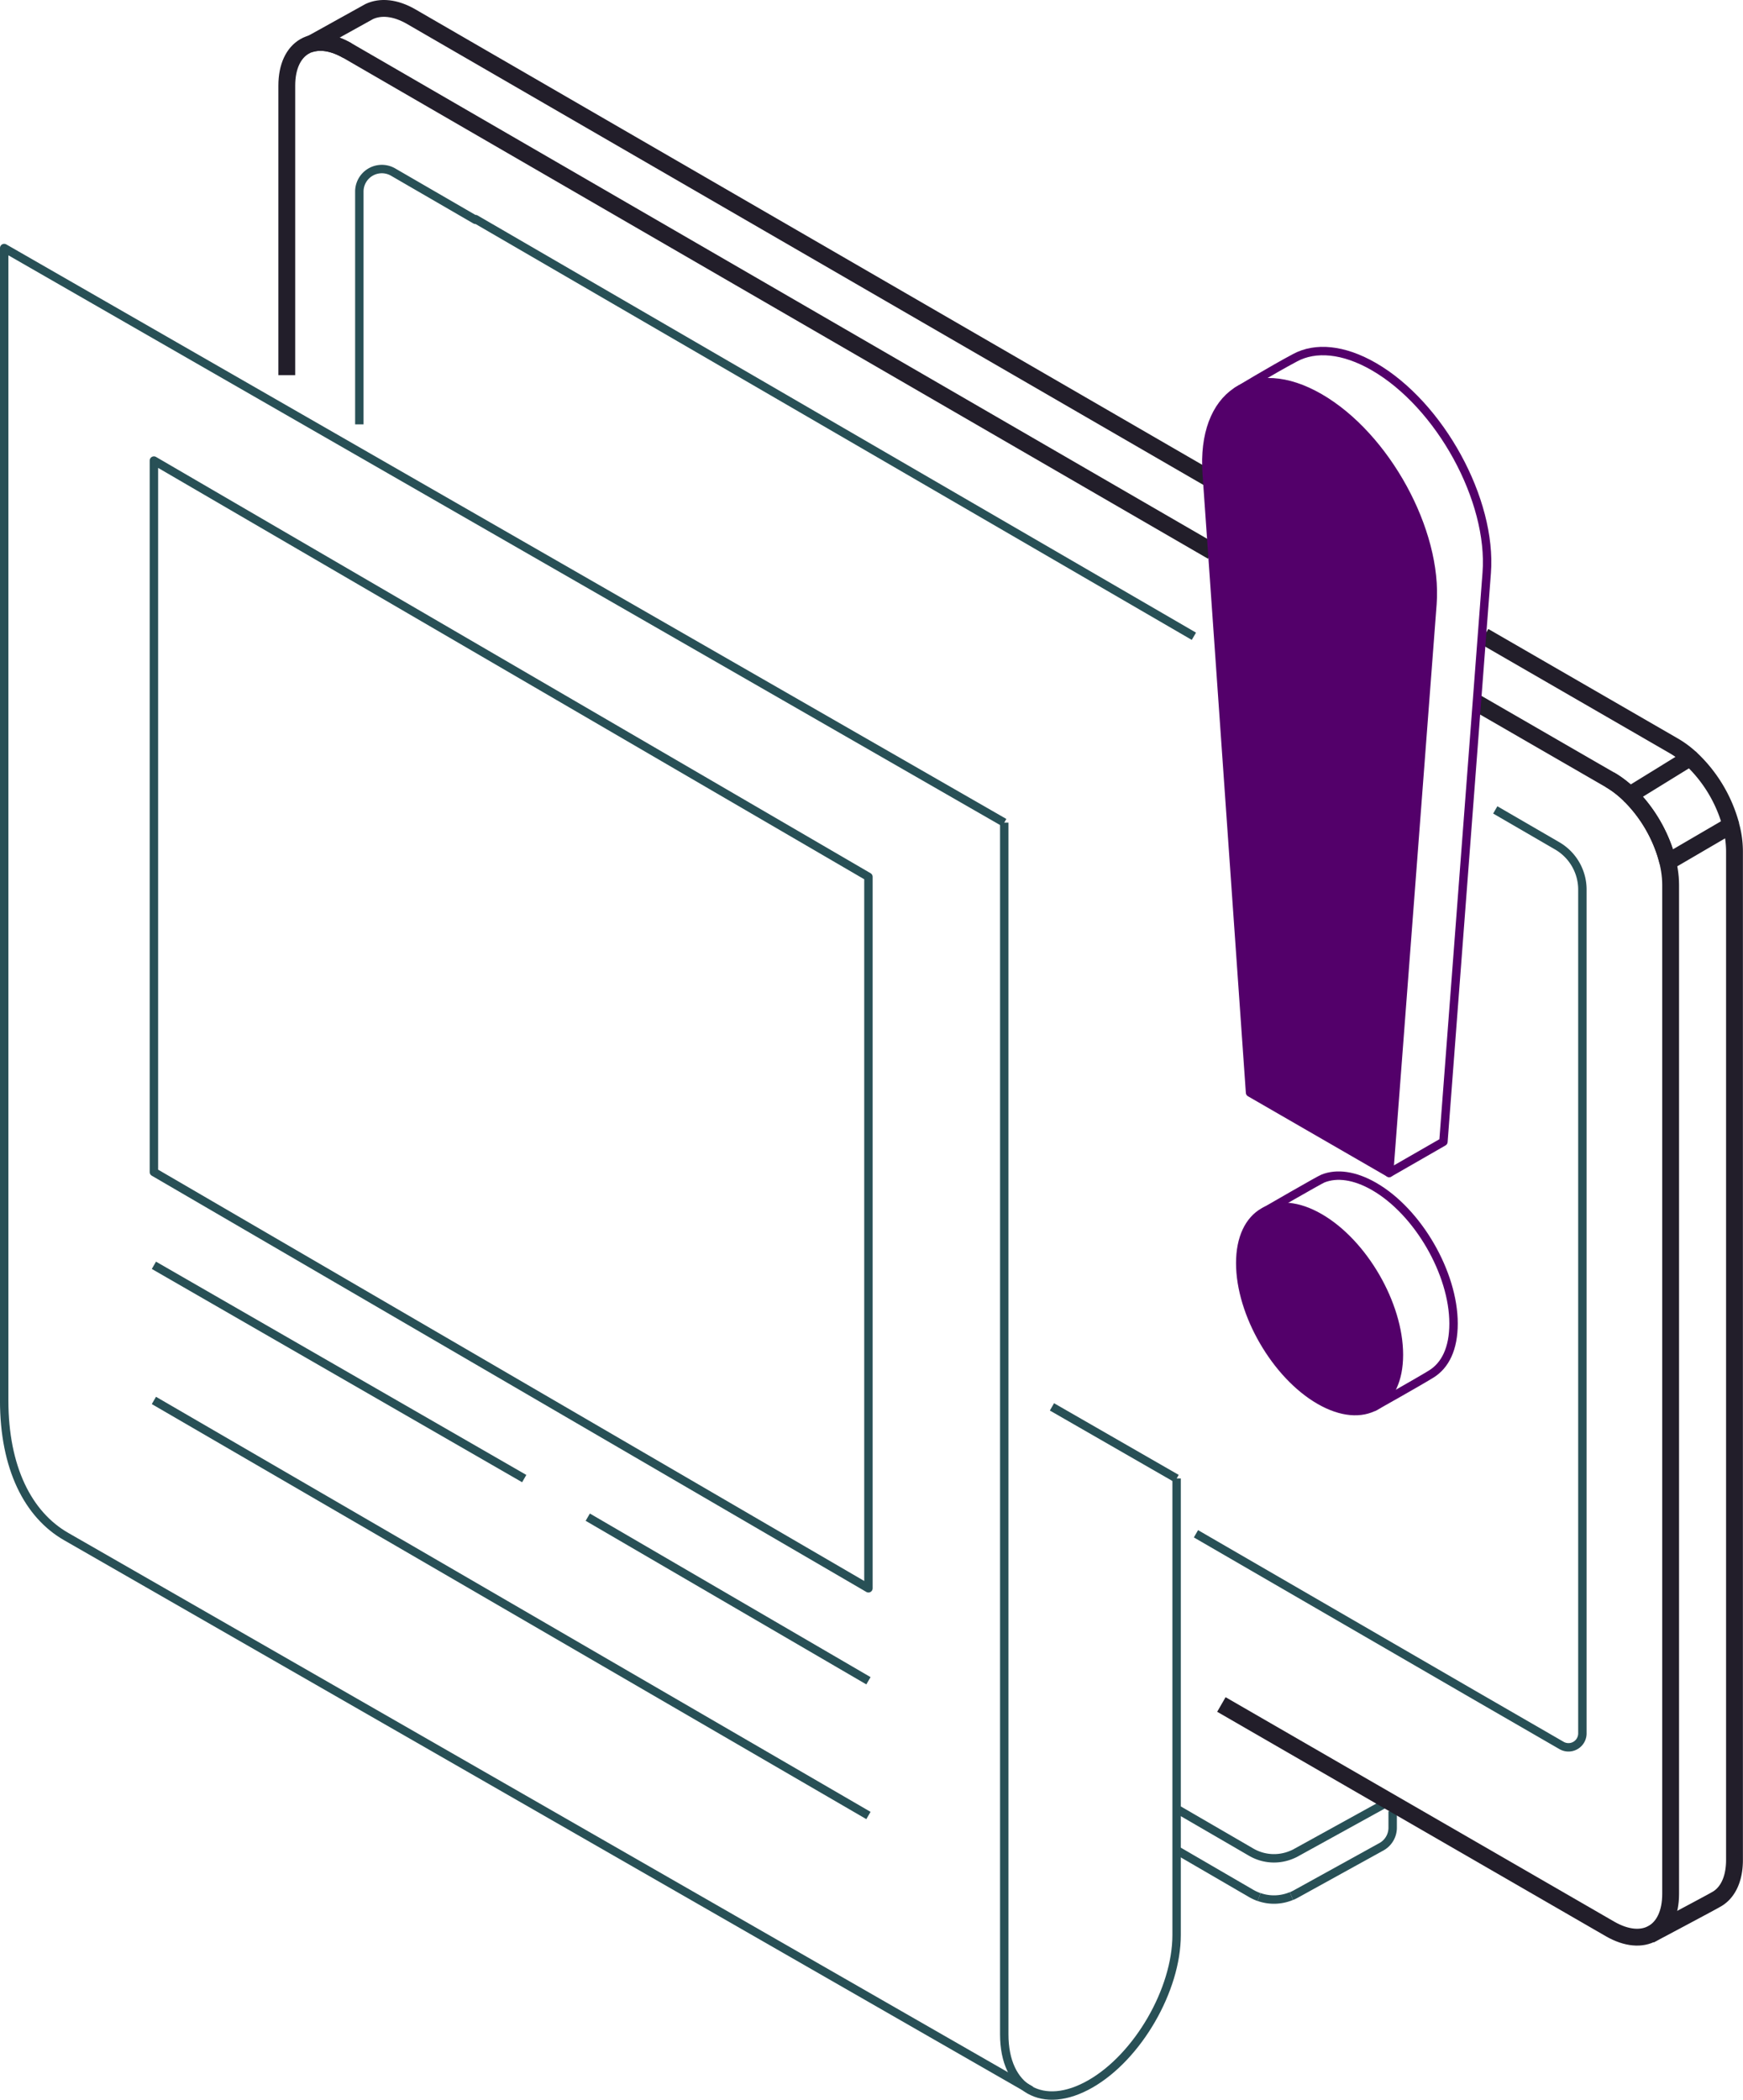 <?xml version="1.0" encoding="UTF-8"?> <svg xmlns="http://www.w3.org/2000/svg" viewBox="0 0 387.32 466.42"> <defs> <style> .\30 9725371-2459-4ff7-8605-d7bd687d22b8, .\39 8e6a786-a300-4d67-a870-f9573d6229bb, .a10cf288-77bc-4421-99fc-e85718b29666, .b7d48d0f-9129-4b71-a95b-e5babee21959, .d5bcdc34-5995-4c80-8d90-e6edfef23f19 { fill: none; } .\39 8e6a786-a300-4d67-a870-f9573d6229bb, .d5bcdc34-5995-4c80-8d90-e6edfef23f19 { stroke: #285056; } .\30 9725371-2459-4ff7-8605-d7bd687d22b8, .\39 8e6a786-a300-4d67-a870-f9573d6229bb, .a10cf288-77bc-4421-99fc-e85718b29666, .b7d48d0f-9129-4b71-a95b-e5babee21959, .d5bcdc34-5995-4c80-8d90-e6edfef23f19, .ddcf153a-0241-4c6c-bb24-42f36ed31e7f { stroke-linejoin: round; } .\30 9725371-2459-4ff7-8605-d7bd687d22b8, .\39 8e6a786-a300-4d67-a870-f9573d6229bb, .d5bcdc34-5995-4c80-8d90-e6edfef23f19, .ddcf153a-0241-4c6c-bb24-42f36ed31e7f { stroke-width: 1.87px; } .\39 8e6a786-a300-4d67-a870-f9573d6229bb, .a10cf288-77bc-4421-99fc-e85718b29666 { fill-rule: evenodd; } .a10cf288-77bc-4421-99fc-e85718b29666, .b7d48d0f-9129-4b71-a95b-e5babee21959 { stroke: #221e2a; stroke-width: 3.74px; } .\30 9725371-2459-4ff7-8605-d7bd687d22b8, .ddcf153a-0241-4c6c-bb24-42f36ed31e7f { stroke: #53006a; } .ddcf153a-0241-4c6c-bb24-42f36ed31e7f { fill: #53006a; } </style> </defs> <title>новая иконка</title> <g id="bf98b0b1-d505-4bb5-bd37-e59054f5ac88" data-name="Illustration"> <g> <path class="98e6a786-a300-4d67-a870-f9573d6229bb" d="M579.91,1005.27a10,10,0,0,1-7.18.22" transform="translate(-292.94 -584.09)"></path> <path class="98e6a786-a300-4d67-a870-f9573d6229bb" d="M602.41,986.45v3.74a4.84,4.84,0,0,1-2.4,4.08l-18.88,10.42a10.87,10.87,0,0,1-1.21.6" transform="translate(-292.94 -584.09)"></path> <path class="98e6a786-a300-4d67-a870-f9573d6229bb" d="M554.84,986.16,571,995.54a10.07,10.07,0,0,0,8.93.57,8.45,8.45,0,0,0,1.21-.59l20.1-11.08" transform="translate(-292.94 -584.09)"></path> <path class="98e6a786-a300-4d67-a870-f9573d6229bb" d="M572.73,1005.5a10.24,10.24,0,0,1-1.75-.8L554.8,995.3" transform="translate(-292.94 -584.09)"></path> <path class="a10cf288-77bc-4421-99fc-e85718b29666" d="M370.17,595.35c-7.45-4.3-13.5-.83-13.5,7.77v64.3" transform="translate(-292.94 -584.09)"></path> <path class="a10cf288-77bc-4421-99fc-e85718b29666" d="M564.35,962.72l86.33,49.84c7.46,4.31,13.5.83,13.5-7.77V780.66c0-8.6-6-19.05-13.5-23.36" transform="translate(-292.94 -584.09)"></path> <path class="a10cf288-77bc-4421-99fc-e85718b29666" d="M622.73,725.43l42.15,24.34a21.08,21.08,0,0,1,3.61,2.65l-13.43,8.28a22,22,0,0,0-4.38-3.39L621.1,740.23" transform="translate(-292.94 -584.09)"></path> <path class="a10cf288-77bc-4421-99fc-e85718b29666" d="M562.3,706.58,370.17,595.35c-3-1.73-5.74-2.19-8-1.58L375,586.65c2.5-1.16,5.76-.92,9.35,1.16l177.31,102.6" transform="translate(-292.94 -584.09)"></path> <path class="a10cf288-77bc-4421-99fc-e85718b29666" d="M663.56,775.58l14-8.17a21.69,21.69,0,0,1,.81,5.72V997.25c0,4.47-1.64,7.54-4.25,8.87,0,.07-14.57,7.8-14.57,7.8" transform="translate(-292.94 -584.09)"></path> <path class="b7d48d0f-9129-4b71-a95b-e5babee21959" d="M663.56,775.58a31.8,31.8,0,0,0-8.5-14.88" transform="translate(-292.94 -584.09)"></path> <path class="b7d48d0f-9129-4b71-a95b-e5babee21959" d="M668.49,752.41a31.52,31.52,0,0,1,9.09,15" transform="translate(-292.94 -584.09)"></path> <g> <path class="d5bcdc34-5995-4c80-8d90-e6edfef23f19" d="M558.24,725.43,398.6,632.76v.16l-18.28-10.59a5,5,0,0,0-7.53,4.35v51.68" transform="translate(-292.94 -584.09)"></path> <path class="d5bcdc34-5995-4c80-8d90-e6edfef23f19" d="M558.7,924.8l61.68,35.73s19.55,11.29,19.55,11.29a3.09,3.09,0,0,0,4.64-2.67V781.7A11.24,11.24,0,0,0,639,772l-13.79-8" transform="translate(-292.94 -584.09)"></path> </g> </g> <line class="d5bcdc34-5995-4c80-8d90-e6edfef23f19" x1="233.76" y1="312.52" x2="261.46" y2="328.44"></line> <path class="d5bcdc34-5995-4c80-8d90-e6edfef23f19" d="M516.1,766.82,293.87,639.19v256c0,14.9,5.27,25.36,13.78,30.23s214.37,123,214.37,123" transform="translate(-292.94 -584.09)"></path> <g> <polygon class="d5bcdc34-5995-4c80-8d90-e6edfef23f19" points="34.2 260.36 192.98 352.82 192.98 194.78 34.2 102.31 34.2 260.36"></polygon> <line class="d5bcdc34-5995-4c80-8d90-e6edfef23f19" x1="192.98" y1="373.36" x2="130.61" y2="337.02"></line> <line class="d5bcdc34-5995-4c80-8d90-e6edfef23f19" x1="116.49" y1="328.45" x2="34.2" y2="281.07"></line> <line class="d5bcdc34-5995-4c80-8d90-e6edfef23f19" x1="192.98" y1="403.29" x2="34.2" y2="311.09"></line> </g> <path class="d5bcdc34-5995-4c80-8d90-e6edfef23f19" d="M516.1,766.82V1036c0,12.14,8.59,17.05,19.15,11s19.15-20.93,19.15-33.07V912.51" transform="translate(-292.94 -584.09)"></path> <path class="09725371-2459-4ff7-8605-d7bd687d22b8" d="M601.63,844.65l12.06-6.93,9.62-126.37c1.23-16.16-10.35-37.31-25.08-45.82-6.81-3.93-13-4.38-17.46-2-5.24,2.78-12.95,7.46-12.95,7.46Z" transform="translate(-292.94 -584.09)"></path> <path class="09725371-2459-4ff7-8605-d7bd687d22b8" d="M574,853.2l24.27,43.41s9.47-5.31,12.67-7.27,5-5.75,5-11.23c0-11.19-7.89-24.83-17.63-30.45-4.34-2.5-8.31-3-11.38-1.78C586.27,846.11,574,853.2,574,853.2Z" transform="translate(-292.94 -584.09)"></path> <g> <path class="ddcf153a-0241-4c6c-bb24-42f36ed31e7f" d="M570.72,826.8l30.91,17.84,9.62-126.37c1.23-16.16-10.35-37.31-25.08-45.82s-26.31-.72-25.08,16.86Z" transform="translate(-292.94 -584.09)"></path> <path class="ddcf153a-0241-4c6c-bb24-42f36ed31e7f" d="M568.54,864.68c0,11.19,7.89,24.83,17.63,30.45s17.63,1.11,17.63-10.09-7.89-24.83-17.63-30.45S568.54,853.49,568.54,864.68Z" transform="translate(-292.94 -584.09)"></path> </g> </g> </svg> 